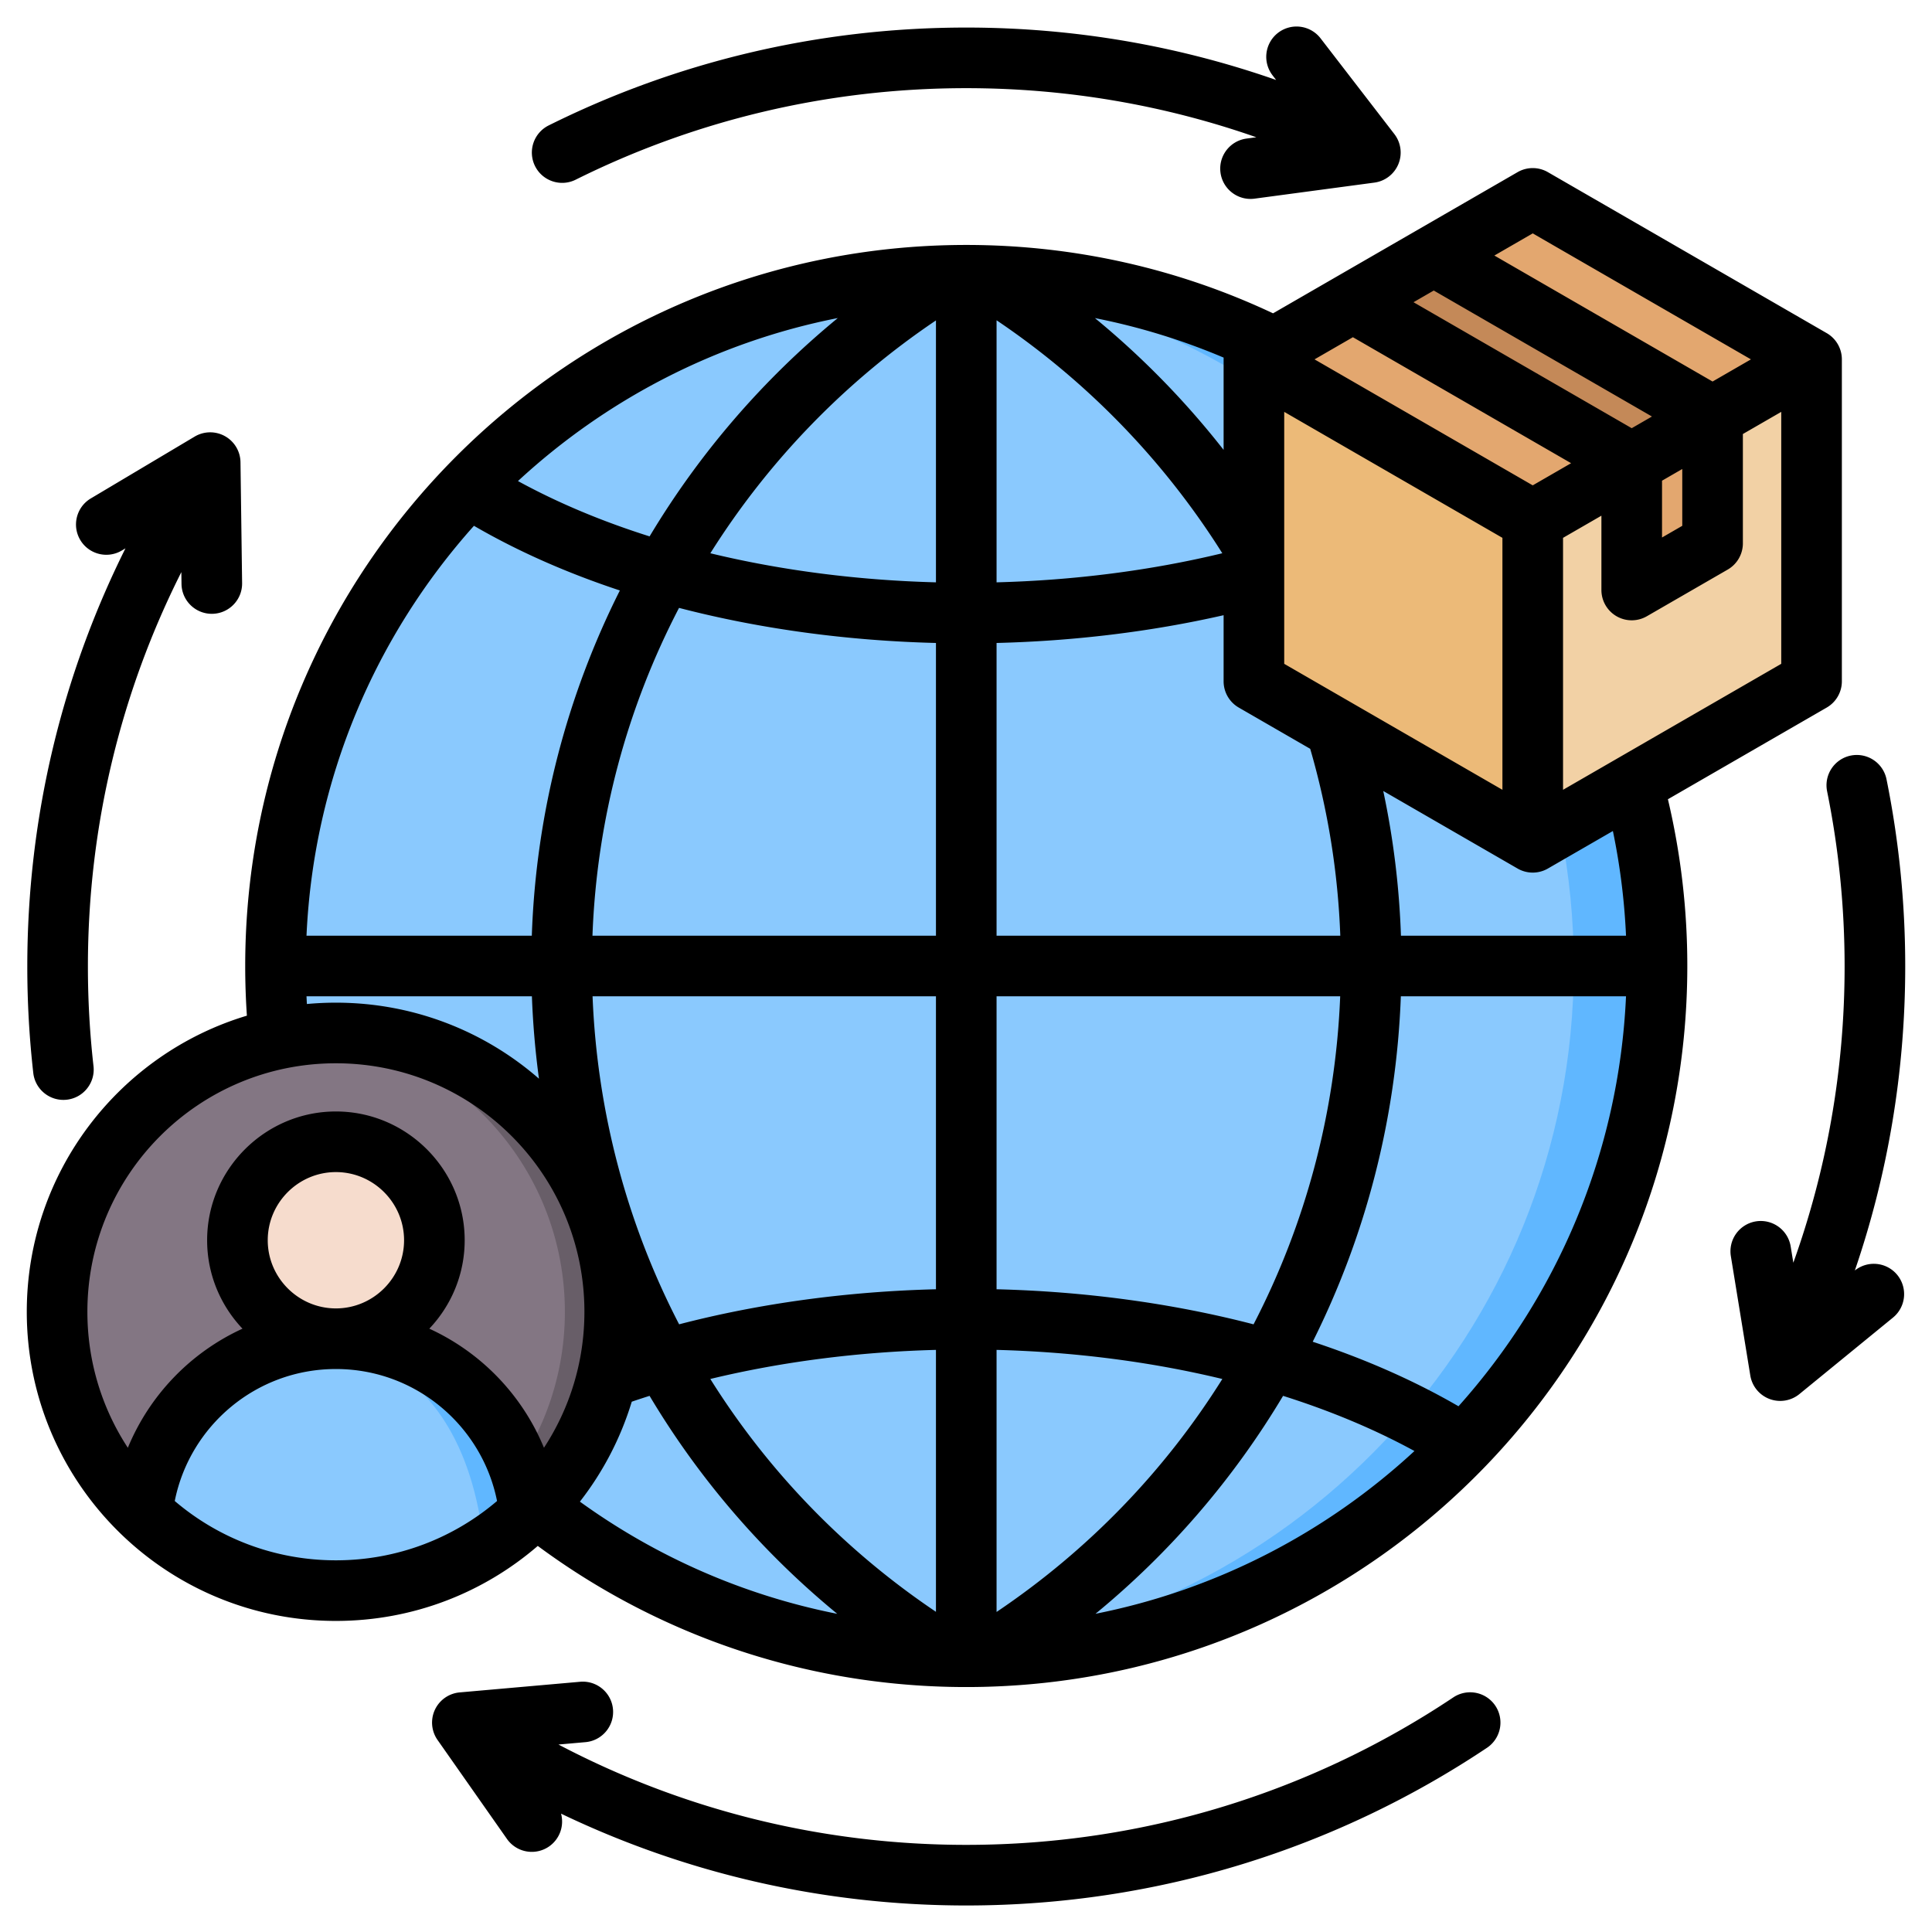 <svg xmlns="http://www.w3.org/2000/svg" version="1.1" xmlns:xlink="http://www.w3.org/1999/xlink" width="512" height="512" x="0" y="0" viewBox="0 0 510 510" style="enable-background:new 0 0 512 512" xml:space="preserve" fill-rule="evenodd" class=""><g><path fill="#8ac9fe" d="M255 72.65c100.709 0 182.35 81.641 182.35 182.35 0 100.707-81.641 182.348-182.35 182.348S72.65 355.707 72.65 255c0-100.709 81.641-182.35 182.35-182.35z" opacity="1" data-original="#8ac9fe"></path><path fill="#60b7ff" d="M255 72.65c100.709 0 182.35 81.641 182.35 182.35 0 100.707-81.641 182.35-182.35 182.35-3.678 0-7.329-.123-10.954-.339 95.609-5.665 171.397-84.982 171.397-182.011 0-97.031-75.788-176.348-171.397-182.014 3.625-.215 7.276-.336 10.954-.336z" opacity="1" data-original="#60b7ff"></path><path fill="#f2d1a5" d="m401.273 53.267-67.938 39.198c-2.091 1.213-3.263 3.263-3.263 5.647v78.48c0 2.384 1.172 4.434 3.263 5.647l67.938 39.24c2.091 1.171 4.434 1.171 6.526 0l67.937-39.24c2.092-1.213 3.263-3.263 3.263-5.647v-78.48c0-2.384-1.171-4.434-3.263-5.647l-67.937-39.198c-2.092-1.213-4.435-1.213-6.526 0z" opacity="1" data-original="#f2d1a5"></path><path fill="#e3a76f" d="m401.273 53.267-67.938 39.198c-1.045.627-1.882 1.422-2.426 2.384l73.627 42.503 73.626-42.503c-.585-.962-1.38-1.757-2.426-2.384l-67.937-39.198c-2.092-1.213-4.435-1.213-6.526 0z" opacity="1" data-original="#e3a76f"></path><path fill="#ecba78" d="M330.909 94.849a6.644 6.644 0 0 0-.837 3.263v78.48c0 2.384 1.172 4.434 3.263 5.647l67.938 39.24c1.045.585 2.133.878 3.263.878v-85.005z" opacity="1" data-original="#ecba78"></path><path fill="#c48958" d="m452.56 109.617-21.586 12.466-74.463-42.963 21.586-12.508z" opacity="1" data-original="#c48958"></path><path fill="#e3a76f" d="m435.827 153.123 13.47-7.739c2.092-1.213 3.263-3.263 3.263-5.647v-30.12l-21.586 12.466v28.237c0 1.214.586 2.218 1.632 2.803a2.989 2.989 0 0 0 3.221 0z" opacity="1" data-original="#e3a76f"></path><path fill="#837683" d="M88.602 419.877c40.533 0 73.6-33.058 73.6-73.591 0-40.534-33.067-73.6-73.6-73.6-40.534 0-73.6 33.066-73.6 73.6 0 40.533 33.066 73.591 73.6 73.591z" opacity="1" data-original="#837683"></path><path fill="#685e68" d="M149.111 346.286c0 15.055-4.52 29.05-12.274 40.716a73.9 73.9 0 0 1-10.353 12.378c-11.752 11.283-27.242 18.698-44.428 20.21 2.156.191 4.338.287 6.546.287a73.86 73.86 0 0 0 11.857-.948c35.013-5.667 61.743-36.039 61.743-72.643 0-40.647-32.954-73.6-73.6-73.6-2.208 0-4.39.095-6.546.286 37.587 3.312 67.055 34.866 67.055 73.314z" opacity="1" data-original="#685e68"></path><path fill="#8ac9fe" d="M88.602 353.379c-26.512 0-48.339 20.088-51.104 45.87 13.239 12.77 31.25 20.628 51.104 20.628a73.86 73.86 0 0 0 10.535-.748c15.647-2.242 29.712-9.414 40.56-19.88-2.756-25.79-24.583-45.87-51.095-45.87z" opacity="1" data-original="#8ac9fe"></path><path fill="#60b7ff" d="M82.065 353.796c30.589 3.886 42.915 27.034 45.749 54.772a73.08 73.08 0 0 0 11.883-9.319c-2.756-25.79-24.583-45.87-51.095-45.87-2.217 0-4.398.139-6.537.417z" opacity="1" data-original="#60b7ff"></path><path fill="#f6dccd" d="M88.602 349.493c14.317 0 25.991-11.674 25.991-25.982 0-14.317-11.674-25.982-25.991-25.982-14.308 0-25.982 11.665-25.982 25.982 0 14.308 11.674 25.982 25.982 25.982z" opacity="1" data-original="#f6dccd"></path><path fill="#f1cbbc" d="M108.047 323.511c0 13.247-9.909 24.174-22.713 25.782 1.069.131 2.164.2 3.268.2 14.351 0 25.982-11.631 25.982-25.982s-11.631-25.982-25.982-25.982c-1.104 0-2.199.069-3.268.2 12.804 1.608 22.713 12.535 22.713 25.782z" opacity="1" data-original="#f1cbbc"></path><path d="M141.959 408.086c-14.296 12.338-32.92 19.798-53.289 19.798-45.072 0-81.601-36.53-81.601-81.602 0-36.904 24.489-68.081 58.105-78.17a192.997 192.997 0 0 1-.445-13.113c0-105.098 85.241-190.339 190.34-190.339 28.959 0 56.41 6.474 80.986 18.049l64.549-37.266a8 8 0 0 1 8 0l73.602 42.493a8 8 0 0 1 4 6.928v84.987a8 8 0 0 1-4 6.929l-41.918 24.201a190.774 190.774 0 0 1 5.12 44.018c0 51.242-20.262 97.763-53.21 131.986-33.627 34.93-80.47 57.047-132.469 58.298a195.178 195.178 0 0 1-9.253.002c-40.589-.963-78.037-14.639-108.517-37.199zM81.013 265.034a82.83 82.83 0 0 1 7.657-.354c20.519 0 39.267 7.57 53.604 20.07a224.635 224.635 0 0 1-1.864-21.751H80.909c.031.68.065 1.358.104 2.035zm85.756 104.98a81.377 81.377 0 0 1-13.69 26.382c19.902 14.384 42.961 24.67 67.937 29.617-19.919-16.357-36.608-35.85-49.546-57.542a226.747 226.747 0 0 0-4.701 1.543zm-23.176 12.161c6.753-10.313 10.679-22.644 10.679-35.893 0-36.235-29.367-65.602-65.602-65.602-36.234 0-65.601 29.367-65.601 65.602 0 13.249 3.926 25.58 10.679 35.893a59.627 59.627 0 0 1 30.265-31.437c-5.78-6.1-9.336-14.325-9.336-23.344 0-18.702 15.291-33.993 33.993-33.993 18.703 0 33.994 15.291 33.994 33.993 0 9.019-3.556 17.244-9.336 23.344 13.65 6.244 24.527 17.512 30.265 31.437zm-97.461 14.052c11.453 9.764 26.307 15.657 42.538 15.657 16.232 0 31.086-5.893 42.539-15.657-3.971-19.868-21.513-34.84-42.539-34.84-21.025 0-38.567 14.972-42.538 34.84zM323.016 94.402a172.966 172.966 0 0 0-33.984-10.435 223.373 223.373 0 0 1 33.97 34.788V94.864c0-.155.005-.309.014-.462zM221.16 83.957c-32.209 6.353-61.237 21.581-84.427 43.029 10.644 5.824 22.342 10.688 34.744 14.607a222.868 222.868 0 0 1 49.683-57.636zM125.112 138.8c-25.941 28.991-42.327 66.71-44.203 108.199h59.476c1.116-32.644 9.369-63.527 23.243-91.129-13.834-4.575-26.809-10.271-38.516-17.07zm232.02-49.784-10.13 5.848 57.602 33.256 10.13-5.848zm21.343-12.322-5.343 3.085 57.602 33.255 5.342-3.084zm83.731 18.17-57.602-33.256-10.129 5.849 57.602 33.256zm-36.443 124.503-17.159 9.906a8 8 0 0 1-8 0l-35.458-20.471a219.795 219.795 0 0 1 4.668 38.197h59.414a174.535 174.535 0 0 0-3.465-27.632zm-13.159-10.878 57.602-33.256v-66.512l-10.129 5.848v28.853a8 8 0 0 1-4 6.928l-21.344 12.322a8 8 0 0 1-12-6.929v-19.615l-10.129 5.849zm-27.597 162.729c25.952-28.994 42.345-66.72 44.221-108.219h-59.439c-1.196 32.27-9.284 63.255-23.265 91.186 13.818 4.566 26.781 10.25 38.483 17.033zm-95.83 54.784c32.119-6.374 61.066-21.576 84.204-42.969-10.629-5.804-22.306-10.653-34.681-14.562a221.066 221.066 0 0 1-49.523 57.531zm56.686-228.333-18.861-10.889a8 8 0 0 1-4-6.929v-17.452c-19.213 4.377-39.511 6.823-59.933 7.329v77.271h90.735a203.434 203.434 0 0 0-7.941-49.33zm-6.861-88.948v66.512l57.602 33.256v-66.512zm-182.58 154.278c1.225 30.722 9.169 60.176 22.851 86.587 21.491-5.586 44.561-8.675 67.796-9.252v-77.335zm31.086 101.016c15.074 24.08 35.212 45.084 59.561 61.464v-69.14c-20.348.53-40.556 3.085-59.561 7.676zM88.67 345.387c9.9 0 17.994-8.094 17.994-17.993s-8.094-17.993-17.994-17.993c-9.899 0-17.993 8.094-17.993 17.993s8.094 17.993 17.993 17.993zm233.988-199.342a207.177 207.177 0 0 0-59.589-61.498v69.176c20.354-.529 40.572-3.085 59.589-7.678zm-75.589 7.678V84.584a206.878 206.878 0 0 0-59.554 61.464c19.003 4.59 39.208 7.144 59.554 7.675zm-67.82 6.747c-13.58 26.091-21.707 55.442-22.853 86.529h90.673v-77.271c-23.244-.577-46.322-3.668-67.82-9.258zm264.828-36.664-5.343 3.085-.001 14.997 5.344-3.085zM330.909 349.59c13.689-26.412 21.642-55.868 22.868-86.591h-90.708v77.334c23.246.576 46.331 3.667 67.84 9.257zm-67.84 6.748v69.179c24.352-16.386 44.51-37.401 59.601-61.498-19.021-4.595-39.243-7.151-59.601-7.681zM33.119 144.749l-.963.574c-3.794 2.259-8.708 1.013-10.967-2.781s-1.012-8.708 2.781-10.967l27.421-16.326a8 8 0 0 1 12.092 6.767l.428 31.909c.059 4.415-3.477 8.048-7.892 8.107s-8.047-3.477-8.106-7.892l-.042-3.113c-15.779 31.312-24.665 66.681-24.665 104.11 0 8.895.501 17.674 1.478 26.31.496 4.387-2.663 8.352-7.05 8.848s-8.352-2.663-8.848-7.05a249.916 249.916 0 0 1-1.58-28.108c0-39.651 9.331-77.139 25.913-110.388zm303.75-123.637-.948-1.229a8.004 8.004 0 0 1 1.453-11.22 8.004 8.004 0 0 1 11.22 1.452l19.482 25.275a8.001 8.001 0 0 1-5.274 12.814l-31.63 4.235c-4.377.586-8.405-2.492-8.991-6.868s2.491-8.405 6.867-8.991l2.589-.346c-23.975-8.396-49.743-12.96-76.568-12.96-37.03 0-72.043 8.697-103.107 24.162-3.952 1.968-8.759.356-10.727-3.596a8.005 8.005 0 0 1 3.596-10.727c33.212-16.535 70.647-25.839 110.238-25.839 28.657 0 56.185 4.875 81.8 13.838zM473.395 333.33c8.763-24.433 13.536-50.76 13.536-78.193 0-15.838-1.59-31.306-4.621-46.255a8.004 8.004 0 0 1 6.251-9.43 8.003 8.003 0 0 1 9.43 6.251 248.597 248.597 0 0 1 4.94 49.434c0 28.076-4.679 55.069-13.298 80.24a8.003 8.003 0 0 1 11.203 1.175 8.005 8.005 0 0 1-1.132 11.257l-24.711 20.194a8 8 0 0 1-12.958-4.908l-5.133-31.497a8.004 8.004 0 0 1 6.609-9.183 8.005 8.005 0 0 1 9.183 6.61zM147.422 460.513c32.175 16.915 68.802 26.486 107.647 26.486 47.544 0 91.765-14.339 128.568-38.929a8.005 8.005 0 0 1 11.097 2.207 8.004 8.004 0 0 1-2.208 11.097c-39.348 26.29-86.626 41.625-137.457 41.625-38.296 0-74.574-8.704-106.965-24.239a8.007 8.007 0 0 1-3.13 8.638 8.005 8.005 0 0 1-11.144-1.956l-18.324-26.126a7.998 7.998 0 0 1 5.846-12.563l31.788-2.807c4.399-.388 8.285 2.868 8.673 7.266s-2.867 8.284-7.266 8.672z" fill="#000000" opacity="1" data-original="#000000"></path></g></svg>